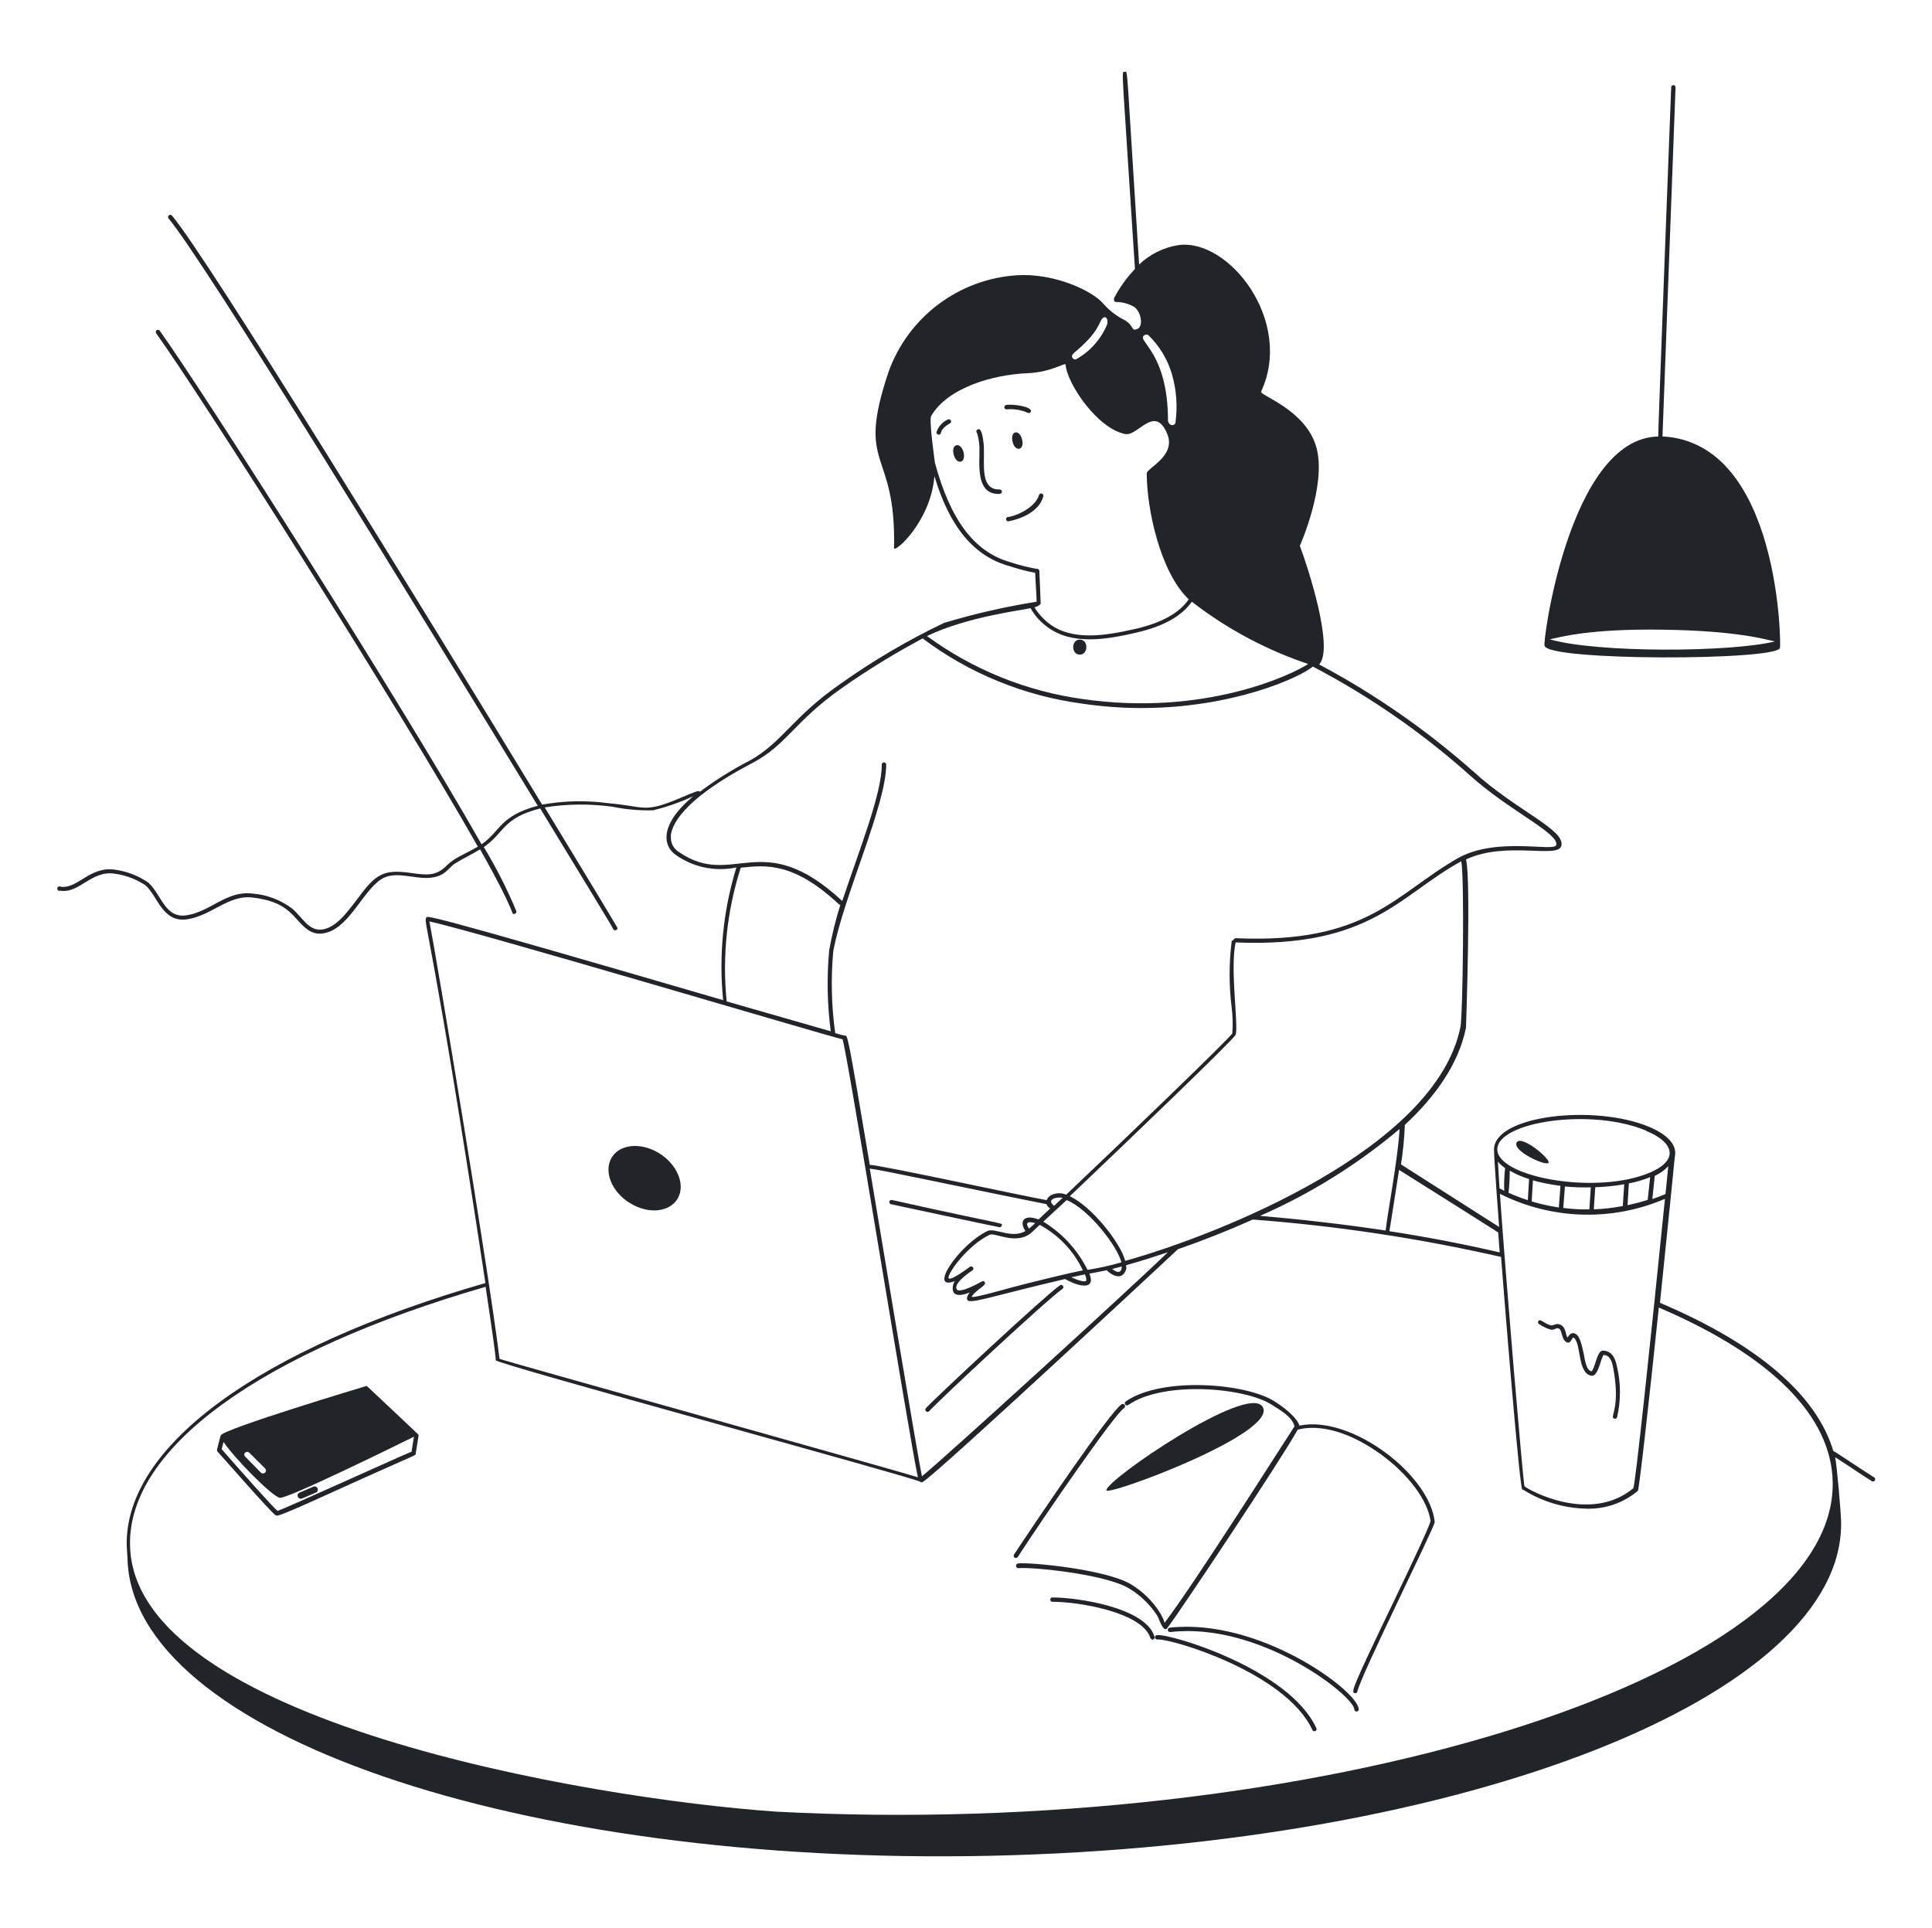<svg width="460" height="459" viewBox="0 0 460 459" fill="none" xmlns="http://www.w3.org/2000/svg">
<path d="M423.798 154.247C423.545 157.322 368.161 157.437 367.77 153.742C367.103 154.132 373.474 104.308 394.818 103.941C394.726 103.711 397.9 20.655 397.9 20.907C397.884 20.831 397.885 20.751 397.903 20.674C397.922 20.598 397.957 20.527 398.007 20.466C398.056 20.405 398.119 20.355 398.19 20.322C398.261 20.288 398.339 20.27 398.418 20.27C398.496 20.27 398.574 20.288 398.645 20.322C398.716 20.355 398.779 20.405 398.829 20.466C398.878 20.527 398.913 20.598 398.932 20.674C398.95 20.751 398.951 20.831 398.935 20.907L395.83 103.918C423.982 105.386 424.074 154.408 423.798 154.247ZM395.784 149.932C378.097 149.68 371.381 151.768 368.989 152.227C380.259 155.509 412.114 155.326 422.602 152.732C420.279 152.273 413.816 150.185 395.784 149.932ZM300.587 334.932C304.727 341.129 263.419 356.414 263.419 354.853C263.419 352.328 296.953 329.47 300.587 334.932ZM361.1 272.049C362.227 270.053 369.472 276.203 368.667 276.915C367.862 277.626 360.088 274.069 361.1 272.049ZM150.926 286.99C146.326 284.695 143.865 279.944 145.268 276.387C146.671 272.83 151.501 271.797 156.032 274.092C160.563 276.387 163.093 281.16 161.69 284.695C160.287 288.229 155.457 289.308 150.926 286.99ZM257.094 155.876C255.001 155.876 255.001 152.296 257.094 152.296C259.187 152.296 259.164 155.876 257.094 155.876ZM244.674 98.272C243.133 97.604 241.449 97.328 239.775 97.469C239.638 97.499 239.494 97.474 239.375 97.399C239.257 97.323 239.173 97.204 239.143 97.067C239.112 96.93 239.137 96.787 239.213 96.668C239.288 96.55 239.408 96.466 239.545 96.436C240.971 96.115 246.169 96.849 245.387 98.111C245.352 98.17 245.305 98.22 245.25 98.26C245.194 98.3 245.132 98.329 245.065 98.344C244.998 98.359 244.929 98.36 244.862 98.348C244.795 98.335 244.731 98.309 244.674 98.272ZM224.02 103.114C223.985 103.243 223.902 103.354 223.788 103.425C223.674 103.495 223.537 103.519 223.406 103.493C223.275 103.467 223.158 103.392 223.08 103.283C223.002 103.175 222.968 103.04 222.985 102.908C223.196 102.227 223.555 101.6 224.036 101.073C224.517 100.545 225.108 100.13 225.768 99.855C225.886 99.82 226.012 99.826 226.126 99.874C226.239 99.921 226.333 100.007 226.39 100.115C226.447 100.224 226.464 100.349 226.439 100.469C226.414 100.589 226.347 100.697 226.251 100.773C224.94 101.485 224.181 102.265 224.02 103.114ZM237.797 117.619C233.197 117.619 233.059 112.776 233.197 108.439V106.327C233.133 105.239 232.948 104.162 232.645 103.114C232.546 103.027 232.483 102.907 232.469 102.776C232.455 102.645 232.49 102.514 232.568 102.407C232.645 102.301 232.76 102.228 232.889 102.201C233.018 102.175 233.153 102.198 233.266 102.265C234.002 102.724 234.255 106.236 234.255 106.281C234.439 110.504 233.266 116.724 238.05 116.54C238.694 116.586 238.832 117.619 237.797 117.619ZM240.074 124.137C239.934 124.137 239.799 124.081 239.7 123.982C239.601 123.883 239.545 123.749 239.545 123.609C239.545 123.469 239.601 123.334 239.7 123.235C239.799 123.136 239.934 123.081 240.074 123.081C241.178 123.081 246.376 121.199 247.388 117.871C247.431 117.737 247.525 117.626 247.65 117.561C247.775 117.497 247.921 117.484 248.055 117.527C248.189 117.57 248.301 117.664 248.366 117.788C248.43 117.913 248.443 118.059 248.4 118.193C247.112 123.035 240.074 124.137 240.074 124.137ZM243.363 104.698C244.007 107.291 241.615 107.704 241.063 105.111C240.511 102.518 242.742 102.105 243.363 104.698ZM228.712 109.931C227.125 110.206 226.182 106.281 227.769 106.006C229.356 105.731 230.299 109.655 228.712 109.931ZM238.004 292.222C237.751 292.222 211.876 286.691 212.152 286.737C212.086 286.724 212.022 286.697 211.966 286.659C211.91 286.621 211.862 286.573 211.825 286.516C211.787 286.46 211.761 286.397 211.748 286.33C211.736 286.264 211.736 286.195 211.75 286.129C211.763 286.063 211.79 286 211.828 285.944C211.866 285.888 211.914 285.84 211.971 285.802C212.028 285.765 212.091 285.739 212.158 285.726C212.224 285.714 212.293 285.714 212.359 285.728C240.189 291.947 238.648 291.075 238.51 291.809C238.488 291.927 238.426 292.033 238.333 292.108C238.24 292.184 238.124 292.224 238.004 292.222ZM252.287 306.107C252.341 306.052 252.407 306.009 252.48 305.982C252.553 305.955 252.631 305.944 252.708 305.95C252.785 305.956 252.861 305.979 252.928 306.018C252.995 306.056 253.053 306.109 253.098 306.173C253.143 306.236 253.173 306.308 253.186 306.385C253.2 306.461 253.196 306.54 253.176 306.614C253.156 306.689 253.119 306.759 253.069 306.818C253.018 306.877 252.956 306.924 252.885 306.956C249.504 309.251 223.514 333.441 221.237 336.011C221.143 336.114 221.011 336.176 220.87 336.183C220.73 336.189 220.593 336.14 220.49 336.045C220.386 335.951 220.324 335.819 220.318 335.68C220.311 335.54 220.361 335.403 220.455 335.3C222.755 332.775 248.906 308.425 252.287 306.107ZM366.229 314.622C366.735 313.818 367.563 315.195 369.357 315.608C369.909 315.608 370.783 314.851 371.841 315.608C372.899 316.366 372.738 317.903 373.221 318.5C373.658 317.812 373.911 317.513 374.394 317.444C376.257 317.284 376.694 320.956 377.062 322.264C377.407 324.238 377.752 326.257 378.902 326.533C379.73 326.142 380.19 321.598 381.593 321.598C384.031 321.598 384.698 323.893 385.02 325.523C385.929 329.449 385.929 333.531 385.02 337.457C385.002 337.522 384.97 337.584 384.928 337.637C384.885 337.69 384.832 337.734 384.772 337.766C384.711 337.798 384.645 337.818 384.577 337.824C384.509 337.83 384.441 337.822 384.376 337.801C383.042 337.365 385.963 335.736 384.1 325.706C383.709 323.595 383.019 322.677 381.8 322.631C381.064 323.572 380.535 327.978 378.81 327.565C375.59 326.808 376.51 320.267 374.831 318.615C374.77 318.558 374.7 318.512 374.624 318.477C374.302 318.477 373.957 320.015 373.106 319.648C371.749 319.051 372.002 316.962 371.289 316.435C370.576 315.907 370.162 316.825 369.196 316.595C368.238 316.307 367.331 315.874 366.505 315.31C366.378 315.255 366.277 315.151 366.225 315.022C366.174 314.893 366.175 314.749 366.229 314.622ZM278.645 388.612C278.505 388.628 278.364 388.587 278.254 388.498C278.144 388.41 278.074 388.282 278.059 388.142C278.043 388.002 278.084 387.862 278.173 387.752C278.261 387.642 278.39 387.572 278.53 387.557C299.874 385.262 323.058 402.474 323.495 406.858C323.517 406.932 323.523 407.01 323.511 407.086C323.5 407.162 323.471 407.235 323.429 407.3C323.386 407.364 323.329 407.418 323.263 407.458C323.197 407.498 323.123 407.524 323.046 407.532C322.969 407.541 322.892 407.532 322.818 407.508C322.745 407.483 322.678 407.442 322.622 407.389C322.566 407.336 322.523 407.271 322.495 407.199C322.467 407.127 322.455 407.049 322.46 406.972C322 403.484 299.713 386.157 278.645 388.612Z" fill="#212529"/>
<path d="M275.632 389.347C278.691 389.025 306.82 397.356 313.375 411.402C313.42 411.465 313.451 411.537 313.465 411.614C313.479 411.69 313.477 411.769 313.457 411.844C313.437 411.919 313.401 411.989 313.351 412.048C313.301 412.108 313.238 412.156 313.168 412.188C313.097 412.221 313.02 412.238 312.942 412.237C312.864 412.237 312.787 412.219 312.717 412.186C312.647 412.152 312.585 412.104 312.536 412.044C312.486 411.983 312.451 411.913 312.432 411.838C306.038 398.183 278.76 390.127 275.632 390.38C275.555 390.396 275.475 390.395 275.399 390.376C275.322 390.358 275.251 390.323 275.189 390.273C275.128 390.224 275.079 390.161 275.045 390.09C275.011 390.019 274.993 389.942 274.993 389.863C274.993 389.785 275.011 389.707 275.045 389.636C275.079 389.565 275.128 389.502 275.189 389.453C275.251 389.404 275.322 389.368 275.399 389.35C275.475 389.332 275.555 389.33 275.632 389.347Z" fill="#212529"/>
<path d="M242.374 372.272C245.41 371.951 263.442 373.695 269.33 377.275C275.218 380.855 277.449 386.18 277.242 386.455C284.556 376.862 305.463 343.791 308.2 339.66C307.763 337.365 304.704 335.713 302.818 334.496C296.355 330.342 277.058 328.759 268.709 334.496C268.655 334.552 268.589 334.594 268.516 334.622C268.443 334.649 268.365 334.66 268.288 334.653C268.211 334.647 268.135 334.624 268.068 334.585C268.001 334.547 267.943 334.494 267.898 334.431C267.853 334.367 267.823 334.295 267.81 334.219C267.796 334.142 267.8 334.064 267.82 333.989C267.84 333.914 267.877 333.845 267.927 333.786C267.978 333.727 268.04 333.679 268.111 333.647C276.759 327.726 296.7 329.378 303.393 333.647C304.75 334.496 308.591 337.09 309.396 339.453C321.862 336.883 340.492 351.296 341.596 362.403C341.596 363.643 323.886 399.123 323.196 402.75C323.168 402.886 323.087 403.007 322.971 403.084C322.855 403.161 322.712 403.19 322.575 403.163C321.632 402.933 321.816 402.199 331.982 381.039C342.654 358.846 340.055 362.977 340.63 362.289C339.986 357.286 335.34 351.043 328.693 346.224C316.687 337.663 309.419 340.394 308.982 340.417C305.072 347.486 280.991 383.655 277.909 387.694C276.966 388.888 275.862 385.216 275.609 384.826C273.901 382.155 271.604 379.91 268.893 378.262C263.189 374.773 245.594 373.098 242.604 373.396C242.53 373.412 242.454 373.412 242.38 373.398C242.305 373.383 242.235 373.354 242.172 373.313C242.109 373.271 242.055 373.218 242.012 373.155C241.97 373.093 241.941 373.023 241.925 372.949C241.91 372.875 241.91 372.799 241.924 372.725C241.939 372.651 241.968 372.581 242.009 372.518C242.051 372.455 242.104 372.401 242.167 372.359C242.23 372.316 242.3 372.287 242.374 372.272Z" fill="#212529"/>
<path d="M250.7 380.373C256.22 380.373 272.757 382.668 274.896 389.737C274.917 389.803 274.925 389.873 274.92 389.942C274.914 390.012 274.894 390.079 274.862 390.141C274.83 390.203 274.786 390.258 274.733 390.303C274.679 390.348 274.617 390.382 274.551 390.402C274.421 390.424 274.287 390.402 274.17 390.34C274.054 390.278 273.961 390.179 273.907 390.058C272.021 383.885 256.795 381.406 250.7 381.406C250.623 381.422 250.543 381.421 250.466 381.403C250.39 381.385 250.318 381.349 250.257 381.3C250.196 381.25 250.147 381.188 250.113 381.117C250.079 381.046 250.061 380.968 250.061 380.89C250.061 380.811 250.079 380.733 250.113 380.663C250.147 380.592 250.196 380.529 250.257 380.48C250.318 380.43 250.39 380.395 250.466 380.376C250.543 380.358 250.623 380.357 250.7 380.373ZM267.053 334.381C267.172 334.305 267.316 334.28 267.454 334.31C267.592 334.34 267.713 334.423 267.789 334.542C267.865 334.661 267.891 334.805 267.861 334.943C267.831 335.08 267.747 335.2 267.628 335.277C265.328 336.791 248.952 360.522 242.328 370.734C242.252 370.853 242.131 370.937 241.993 370.967C241.855 370.997 241.711 370.971 241.592 370.895C241.473 370.819 241.389 370.699 241.359 370.561C241.329 370.423 241.355 370.279 241.431 370.161C246.721 362.151 264.224 336.195 267.053 334.381ZM75.21 355.404L71.921 356.804C71.735 356.883 71.525 356.885 71.337 356.81C71.15 356.734 71 356.588 70.92 356.402C70.841 356.216 70.839 356.007 70.914 355.82C70.99 355.632 71.137 355.483 71.323 355.404L74.612 354.004C74.798 353.925 75.008 353.922 75.195 353.998C75.383 354.073 75.533 354.22 75.612 354.405C75.692 354.591 75.694 354.8 75.618 354.988C75.543 355.175 75.396 355.325 75.21 355.404Z" fill="#212529"/>
<path d="M14.444 211.14C18.492 211.737 21.459 206.114 27.462 207.101C30.268 207.496 32.944 208.533 35.282 210.13C38.479 212.976 39.238 218.782 44.482 217.933C50.117 217.038 53.912 212.127 59.892 212.747C63.413 212.984 66.787 214.245 69.598 216.373C71.898 218.369 73.531 221.651 76.498 221.353C79.833 221.009 82.34 217.635 84.778 214.468C89.378 208.179 91.08 206.871 98.003 207.881C101.637 208.409 103.822 208.616 106.26 206.183C108.307 204.14 110.4 203.567 113.781 201.593C94.507 167.604 47.679 93.98 37.237 79.43C37.181 79.376 37.139 79.31 37.111 79.237C37.084 79.165 37.073 79.087 37.08 79.01C37.086 78.933 37.109 78.858 37.148 78.79C37.186 78.723 37.239 78.665 37.303 78.621C37.366 78.576 37.439 78.546 37.515 78.533C37.592 78.519 37.67 78.523 37.745 78.543C37.82 78.563 37.89 78.6 37.949 78.65C38.008 78.7 38.056 78.763 38.088 78.833C48.53 93.384 95.266 166.869 114.655 201.042C119.255 197.875 118.887 194.318 128.041 191.862C100.05 145.962 48.323 61.621 40.135 52.028C39.698 51.5 40.503 50.811 40.94 51.339C49.266 61.093 101.108 145.549 129.076 191.587C134.247 190.656 139.532 190.54 144.739 191.242C153.755 192 153.134 193.767 162.035 189.98C166.129 188.236 166.382 188.19 166.635 188.534C170.418 185.699 174.434 183.189 178.641 181.03C186.3 176.715 188.807 170.679 199.939 162.945C207.772 157.366 216.076 152.474 224.756 148.326C231.986 146.149 239.355 144.462 246.813 143.277C246.813 142.106 246.491 137.493 246.468 136.392C244.386 136 242.334 135.463 240.327 134.785C231.886 132.49 226.044 125.376 222.479 113.35C221.651 124.182 212.842 131.917 212.865 130.471C213.394 106.419 203.665 111.996 211.577 88.495C213.873 82.12 217.984 76.553 223.406 72.476C228.827 68.399 235.324 65.99 242.098 65.545C250.953 64.972 260.176 69.217 262.798 72.43C264.185 73.984 265.856 75.261 267.72 76.194C270.181 77.594 269.215 79.109 270.917 78.26C272.113 77.64 271.86 74.611 270.158 73.142C268.815 72.343 267.283 71.915 265.719 71.902C265.19 71.902 265.098 71.26 265.351 70.801C266.657 68.338 268.298 66.068 270.227 64.053C267.099 15.078 266.938 17.144 267.766 17.098C268.594 17.052 268.088 14.137 271.216 62.998C273.788 60.521 277.067 58.901 280.6 58.362C292.606 56.732 308.062 76.447 300.265 93.246C299.851 94.141 311.006 97.583 313.444 106.603C315.882 115.622 309.488 129.966 309.488 129.966C311.374 134.946 317.699 154.339 314.088 158.217C327.323 165.261 339.675 173.843 350.888 183.784C360.939 192.964 372.715 197.554 371.749 201.386C370.99 204.553 358.616 200.17 349.048 204.645C350.29 209.442 349.048 244.372 349.048 244.693C347.323 253.23 341.895 260.964 334.489 267.849C334.365 271.001 334.057 274.143 333.569 277.259L356.937 292.154C356.776 290.226 355.695 275.584 355.718 273.633C355.925 265.532 379.661 262.938 392.518 268.263C396.681 269.984 398.935 272.233 398.866 274.643C398.866 274.987 398.728 275.744 398.728 275.79C398.728 275.836 397.072 292.429 395.232 310.215C418.485 320.084 432.538 332.155 436.494 345.489C437.023 345.696 443.693 350.217 446.177 351.755C446.243 351.787 446.302 351.833 446.349 351.889C446.396 351.946 446.431 352.011 446.452 352.082C446.472 352.153 446.478 352.227 446.468 352.3C446.458 352.372 446.433 352.442 446.394 352.505C446.356 352.568 446.304 352.622 446.244 352.663C446.183 352.705 446.114 352.733 446.042 352.747C445.969 352.761 445.895 352.759 445.823 352.742C445.751 352.726 445.684 352.694 445.625 352.65C442.612 350.768 441.025 349.574 436.931 346.981C437.368 348.909 438.288 359.879 438.357 362.243C439.254 403.759 348.657 439.424 235.957 441.879C123.257 444.335 31.257 412.618 30.36 371.079C30.36 371.079 30.199 368.944 30.176 367.934C29.739 344.365 61.64 321.048 115.575 305.51C103.155 223.648 100.717 219.356 101.476 218.576C101.798 218.071 97.819 216.441 172.178 238.152C171.11 227.514 172.181 216.77 175.329 206.55C172.868 207.067 170.326 207.075 167.862 206.574C165.397 206.073 163.062 205.073 161 203.635C160.237 203.149 159.62 202.465 159.215 201.657C158.81 200.849 158.632 199.946 158.7 199.045C158.861 196.2 161 192.987 165.048 189.59C161.98 191.027 158.775 192.15 155.48 192.941C152.23 193.027 148.982 192.742 145.797 192.091C140.451 191.357 135.027 191.411 129.697 192.252C140.001 209.189 146.924 220.71 146.993 220.894C147.018 221.018 146.996 221.148 146.933 221.258C146.87 221.368 146.768 221.452 146.648 221.494C146.528 221.536 146.397 221.533 146.278 221.486C146.16 221.439 146.062 221.351 146.004 221.238C146.004 220.986 138.92 209.442 128.616 192.505C119.531 194.8 120.06 198.449 115.184 201.685C118.148 206.571 120.739 211.672 122.935 216.946C122.956 217.024 122.959 217.106 122.944 217.185C122.928 217.264 122.895 217.339 122.846 217.403C122.797 217.467 122.734 217.52 122.662 217.556C122.589 217.592 122.51 217.611 122.429 217.612C121.555 217.612 123.326 218.232 114.31 202.235C112.194 203.521 110.055 204.53 108.33 205.609C107.134 206.389 106.49 207.583 105.041 208.294C100.441 210.589 94.852 206.688 90.712 209.396C86.112 212.425 82.869 221.651 76.613 222.294C73.991 222.546 72.335 220.756 70.61 218.805C68.517 216.51 66.309 214.376 59.823 213.687C54.441 213.137 50.278 218.002 44.689 218.874C38.709 219.838 37.628 213.481 34.661 210.819C32.473 209.354 29.98 208.404 27.37 208.042C21.804 207.124 18.883 212.838 14.352 212.081C14.268 212.113 14.177 212.123 14.088 212.11C13.999 212.097 13.914 212.062 13.843 212.007C13.771 211.953 13.715 211.881 13.679 211.798C13.643 211.716 13.628 211.626 13.637 211.536C13.646 211.447 13.677 211.361 13.729 211.287C13.78 211.213 13.849 211.154 13.93 211.114C14.011 211.074 14.1 211.056 14.19 211.061C14.28 211.065 14.368 211.092 14.444 211.14ZM261.993 76.607C261.417 77.919 260.641 79.134 259.693 80.21C256.496 83.882 254.817 84.135 255.323 85.168C255.405 85.32 255.535 85.441 255.693 85.512C255.851 85.582 256.029 85.598 256.197 85.558C259.536 83.703 262.146 80.775 263.603 77.25C264.017 75.551 262.821 74.725 261.993 76.607ZM278.99 88.954C277.947 85.461 276.013 82.298 273.378 79.774C273.218 79.681 273.032 79.644 272.848 79.669C272.665 79.694 272.495 79.779 272.366 79.912C270.641 81.174 278.116 83.905 278.093 100.223C278.254 101.232 279.45 101.691 279.864 100.682C280.414 96.755 280.116 92.756 278.99 88.954ZM273.033 112.73C273.033 111.445 280.071 108.599 277.932 103.367C275.011 96.206 271.032 103.757 268.042 103.367C261.441 102.242 254.081 91.456 253.713 86.82C253.713 86.2 250.332 88.633 244.697 88.862C236.486 89.184 225.63 92.282 221.697 99.075C221.145 100.016 222.594 110.091 222.594 110.16C226.228 123.586 231.794 131.389 240.557 133.867C242.6 134.549 244.691 135.078 246.813 135.451C246.881 135.434 246.952 135.43 247.021 135.441C247.09 135.451 247.157 135.475 247.217 135.512C247.277 135.548 247.329 135.596 247.37 135.652C247.411 135.709 247.441 135.773 247.457 135.841C247.457 135.841 247.802 143.713 247.779 143.759C247.756 143.805 247.434 144.287 246.307 144.631C247.216 146.092 248.376 147.382 249.734 148.441C255.3 152.732 263.281 151.355 270.434 149.726C276.644 148.28 280.784 145.962 283.038 142.703C276.23 136.277 273.033 121.107 273.033 112.73ZM283.774 143.277C281.336 146.719 277.035 149.129 270.618 150.621C263.327 152.319 255.093 153.719 249.182 149.152C247.628 147.979 246.329 146.504 245.364 144.814C243.57 145.274 230.345 146.811 220.708 151.447C231.634 159.444 244.384 164.603 257.807 166.456C286.764 170.633 307.625 160.65 311.466 158.103C301.466 154.747 292.105 149.735 283.774 143.277ZM347.737 244.486C348.289 241.732 348.703 208.868 347.921 205.081C333.27 213.022 326.531 225.736 294.193 224.405C292.813 230.923 294.952 244.119 294.193 246.414C293.503 247.722 269.215 271.062 254.725 284.832C260.015 287.334 266.823 295.986 267.904 300.232C290.444 293.921 341.918 273.472 347.737 244.486ZM248.4 290.891C252.926 293.648 256.578 297.626 258.934 302.366C261.662 301.948 264.359 301.35 267.007 300.576C266.041 296.766 259.325 287.977 253.966 285.75L248.4 290.891ZM253 285.223C251.643 284.878 248.975 285.613 250.976 287.105L253 285.223ZM267.812 302.94C266.846 304.638 264.891 303.835 263.488 302.458C262.085 302.779 259.555 303.215 259.371 303.261C260.889 306.933 257.462 306.727 253.575 304.547C235.704 308.746 230.851 310.628 230.322 309.504C230.092 309.045 230.322 308.494 230.874 307.76C229.126 308.448 227.976 308.517 227.309 308.035C226.642 307.553 226.688 306.084 227.309 305.051C220.892 307.53 228.229 296.468 235.106 293.117C236.831 292.268 240.994 295.068 244.145 293.117C242.604 290.822 243.754 289.032 247.273 290.363L250.033 287.77C249.649 287.499 249.341 287.136 249.136 286.714C231.058 283.134 209.139 278.384 207.092 278.269C208.242 285.154 218.592 347.463 219.512 351.525C224.894 347.165 269.675 306.337 278.07 298.166C263.948 302.94 269.537 299.934 267.812 302.94ZM267.099 301.563C266.271 301.793 265.489 301.999 264.799 302.16C266.317 303.353 267.053 302.94 267.099 301.563ZM245.732 293.37C242.121 296.698 236.877 293.37 235.612 294.012C230.23 296.652 225.653 303.192 225.837 304.271C226.021 305.35 230.736 301.747 231.035 301.586C231.144 301.545 231.263 301.541 231.374 301.574C231.486 301.608 231.583 301.677 231.651 301.771C231.719 301.865 231.754 301.978 231.751 302.094C231.748 302.21 231.706 302.322 231.633 302.412C231.633 302.412 226.504 305.694 227.93 307.163C228.137 307.3 229.149 307.668 233.496 305.281C233.818 305.097 234.209 304.891 234.462 305.281C234.991 306.107 232.599 306.887 231.357 308.723C231.357 309.32 238.763 307.071 243.846 305.786C259.187 301.93 257.922 302.642 257.784 302.412C255.605 297.83 252.02 294.06 247.549 291.649C246.836 292.314 246.238 292.888 245.732 293.37ZM246.468 291.236C244.835 290.754 243.938 291.029 245.019 292.567L246.468 291.236ZM255.07 304.133C256.634 304.868 258.244 305.35 258.589 304.983C258.589 304.983 258.842 304.684 258.313 303.445L255.07 304.133ZM300.012 289.514C310.316 290.386 320.275 291.557 329.912 293.003C330.28 289.399 332.925 275.446 333.224 268.836C323.205 277.283 312.019 284.247 300.012 289.514ZM333.109 278.567C332.695 281.413 330.97 292.108 330.809 293.163C340.009 294.586 348.749 296.285 357.075 298.212C356.96 296.629 356.822 295.022 356.707 293.439C356.5 293.37 357.328 293.76 333.109 278.567ZM357.029 282.951L358.156 283.547C358.078 281.747 358.147 279.943 358.363 278.154C357.721 277.712 357.141 277.187 356.638 276.593C356.73 278.177 356.868 280.334 357.029 282.951ZM391.851 269.181C378.718 263.741 356.638 267.138 356.5 273.61C356.362 280.082 378.649 284.351 391.598 279.692C399.395 276.938 399.556 272.417 391.851 269.226V269.181ZM359.168 284.006C360.667 284.68 362.203 285.27 363.768 285.773L364.067 280.747C362.464 280.256 360.921 279.586 359.467 278.751C359.46 280.522 359.36 282.291 359.168 284.052V284.006ZM364.688 286.072C366.805 286.708 368.965 287.191 371.151 287.518L371.542 282.354C369.329 282.085 367.138 281.655 364.987 281.069L364.688 286.072ZM372.209 287.632C374.268 287.892 376.343 288.007 378.419 287.977L378.764 282.721C376.707 282.779 374.648 282.71 372.6 282.515L372.209 287.632ZM379.477 287.954C381.794 287.873 384.101 287.612 386.377 287.173L386.722 281.987C384.441 282.383 382.136 282.621 379.822 282.698L379.477 287.954ZM387.504 286.967C389.128 286.632 390.732 286.21 392.311 285.705L392.886 280.288C391.256 280.959 389.56 281.459 387.826 281.78L387.504 286.967ZM397.21 277.695C396.291 278.655 395.198 279.434 393.99 279.99L393.415 285.498C394.45 285.154 395.485 284.787 396.543 284.328C396.543 284.19 397.072 279.072 397.21 277.695ZM396.428 285.452C390.187 288.133 383.433 289.416 376.642 289.21C369.85 289.004 363.187 287.314 357.121 284.259C358.57 305.074 362.388 349.85 362.94 353.866C363.952 354.83 378.603 362.862 388.861 354.394C389.298 354.164 392.725 321.943 396.428 285.36V285.452ZM30.958 367.934C31.717 409.703 139.932 428.247 184.713 431.368C311.213 438.093 437.23 399.927 436.356 352.902C436.057 337.136 421.705 322.792 394.956 311.34C392.817 331.995 390.356 353.958 389.988 354.945C389.919 355.051 389.824 355.138 389.712 355.197C386.358 357.915 382.14 359.347 377.821 359.236C372.403 359.141 367.118 357.553 362.549 354.646C362.02 358.135 357.673 302.848 357.397 299.291C337.936 294.855 318.17 291.879 298.264 290.386C292.031 293.186 285.959 295.55 280.462 297.455C280.462 297.455 223.652 350.446 219.788 352.81C219.745 352.859 219.692 352.898 219.632 352.925C219.573 352.952 219.508 352.966 219.443 352.966C219.378 352.966 219.313 352.952 219.254 352.925C219.194 352.898 219.141 352.859 219.098 352.81C216.522 351.525 118.358 324.834 118.082 323.916C117.668 322.654 119.117 329.516 115.621 306.405C62.1 321.897 30.521 344.801 30.958 367.843V367.934ZM102.258 219.494C103.914 227.916 116.518 303.583 118.933 323.572C121.417 324.421 214.728 350.492 218.546 351.755C216.476 342.322 201.871 251.234 200.606 247.47C196.834 246.644 113.413 221.789 102.235 219.402L102.258 219.494ZM173.029 238.451L197.8 245.565C196.956 239.15 196.833 232.661 197.432 226.218C198.09 222.562 198.981 218.951 200.1 215.409C200.019 215.441 199.928 215.441 199.847 215.409C189.129 205.403 182.62 205.907 176.364 206.619C173.087 216.86 171.944 227.661 173.006 238.359L173.029 238.451ZM159.735 199.16C159.681 199.895 159.83 200.63 160.167 201.286C160.504 201.942 161.015 202.493 161.644 202.878C174.616 211.806 181.286 196.659 200.537 214.537C204.838 201.685 209.944 188.993 209.944 182.062C209.944 181.922 210 181.788 210.099 181.689C210.198 181.59 210.333 181.535 210.473 181.535C210.613 181.535 210.748 181.59 210.847 181.689C210.946 181.788 211.002 181.922 211.002 182.062C211.002 191.724 200.767 213.573 198.398 226.517C197.805 233.008 197.959 239.545 198.858 246.001C200.123 246.368 200.905 246.575 201.158 246.598C201.802 246.598 201.733 245.45 207.092 277.374C209.53 277.374 242.903 284.649 249.228 285.773C249.642 284.351 251.781 283.869 253.276 284.259L253.851 284.465C268.41 270.695 292.606 247.355 293.411 246.07C293.562 243.997 293.508 241.913 293.25 239.85C292.604 234.653 292.604 229.396 293.25 224.199C293.271 224.093 293.329 223.999 293.413 223.932C293.497 223.865 293.602 223.829 293.71 223.831C293.731 223.712 293.793 223.603 293.885 223.523C293.977 223.444 294.094 223.399 294.216 223.395C325.542 224.795 332.097 212.907 347.116 204.347C356.316 199.137 370.116 202.947 370.53 201.203C371.22 198.38 359.237 193.01 349.968 184.61C338.63 174.473 326.076 165.777 312.593 158.722C309.373 161.384 293.457 168.591 271.745 168.591C267.01 168.586 262.283 168.234 257.6 167.535C243.836 165.685 230.778 160.343 219.673 152.021C213.034 155.555 206.62 159.494 200.468 163.817C188.968 171.896 187.404 177.335 179.101 181.695C162.012 190.623 159.85 196.842 159.712 199.068L159.735 199.16Z" fill="#212529"/>
<path d="M52.555 341.794C53.13 340.234 87.308 329.998 87.308 329.998C87.308 329.998 99.544 341.473 99.613 341.588C99.682 341.703 99.774 341.312 98.969 346.178C98.969 346.591 98.969 346.361 86.135 352.145C65.941 361.325 66.125 361.095 65.596 360.774C64.377 359.994 53.245 347.188 51.796 345.65C51.72 345.508 51.673 345.352 51.658 345.191C52.187 343.24 52.394 342.207 52.555 341.794ZM63.135 349.666L59.386 345.925C58.719 345.283 57.661 346.178 58.42 346.889L62.1 350.63C62.228 350.767 62.406 350.848 62.593 350.854C62.781 350.861 62.963 350.792 63.1 350.665C63.238 350.537 63.319 350.36 63.325 350.173C63.331 349.985 63.263 349.803 63.135 349.666ZM66.079 359.764C68.057 359.145 95.841 346.476 97.98 345.673L98.555 342.093C93.196 344.755 68.425 356.895 66.631 356.643C64.837 356.391 55.775 347.188 53.222 343.332L52.785 345.076C57.661 350.653 64.952 358.869 66.079 359.764Z" fill="#212529"/>
</svg>
